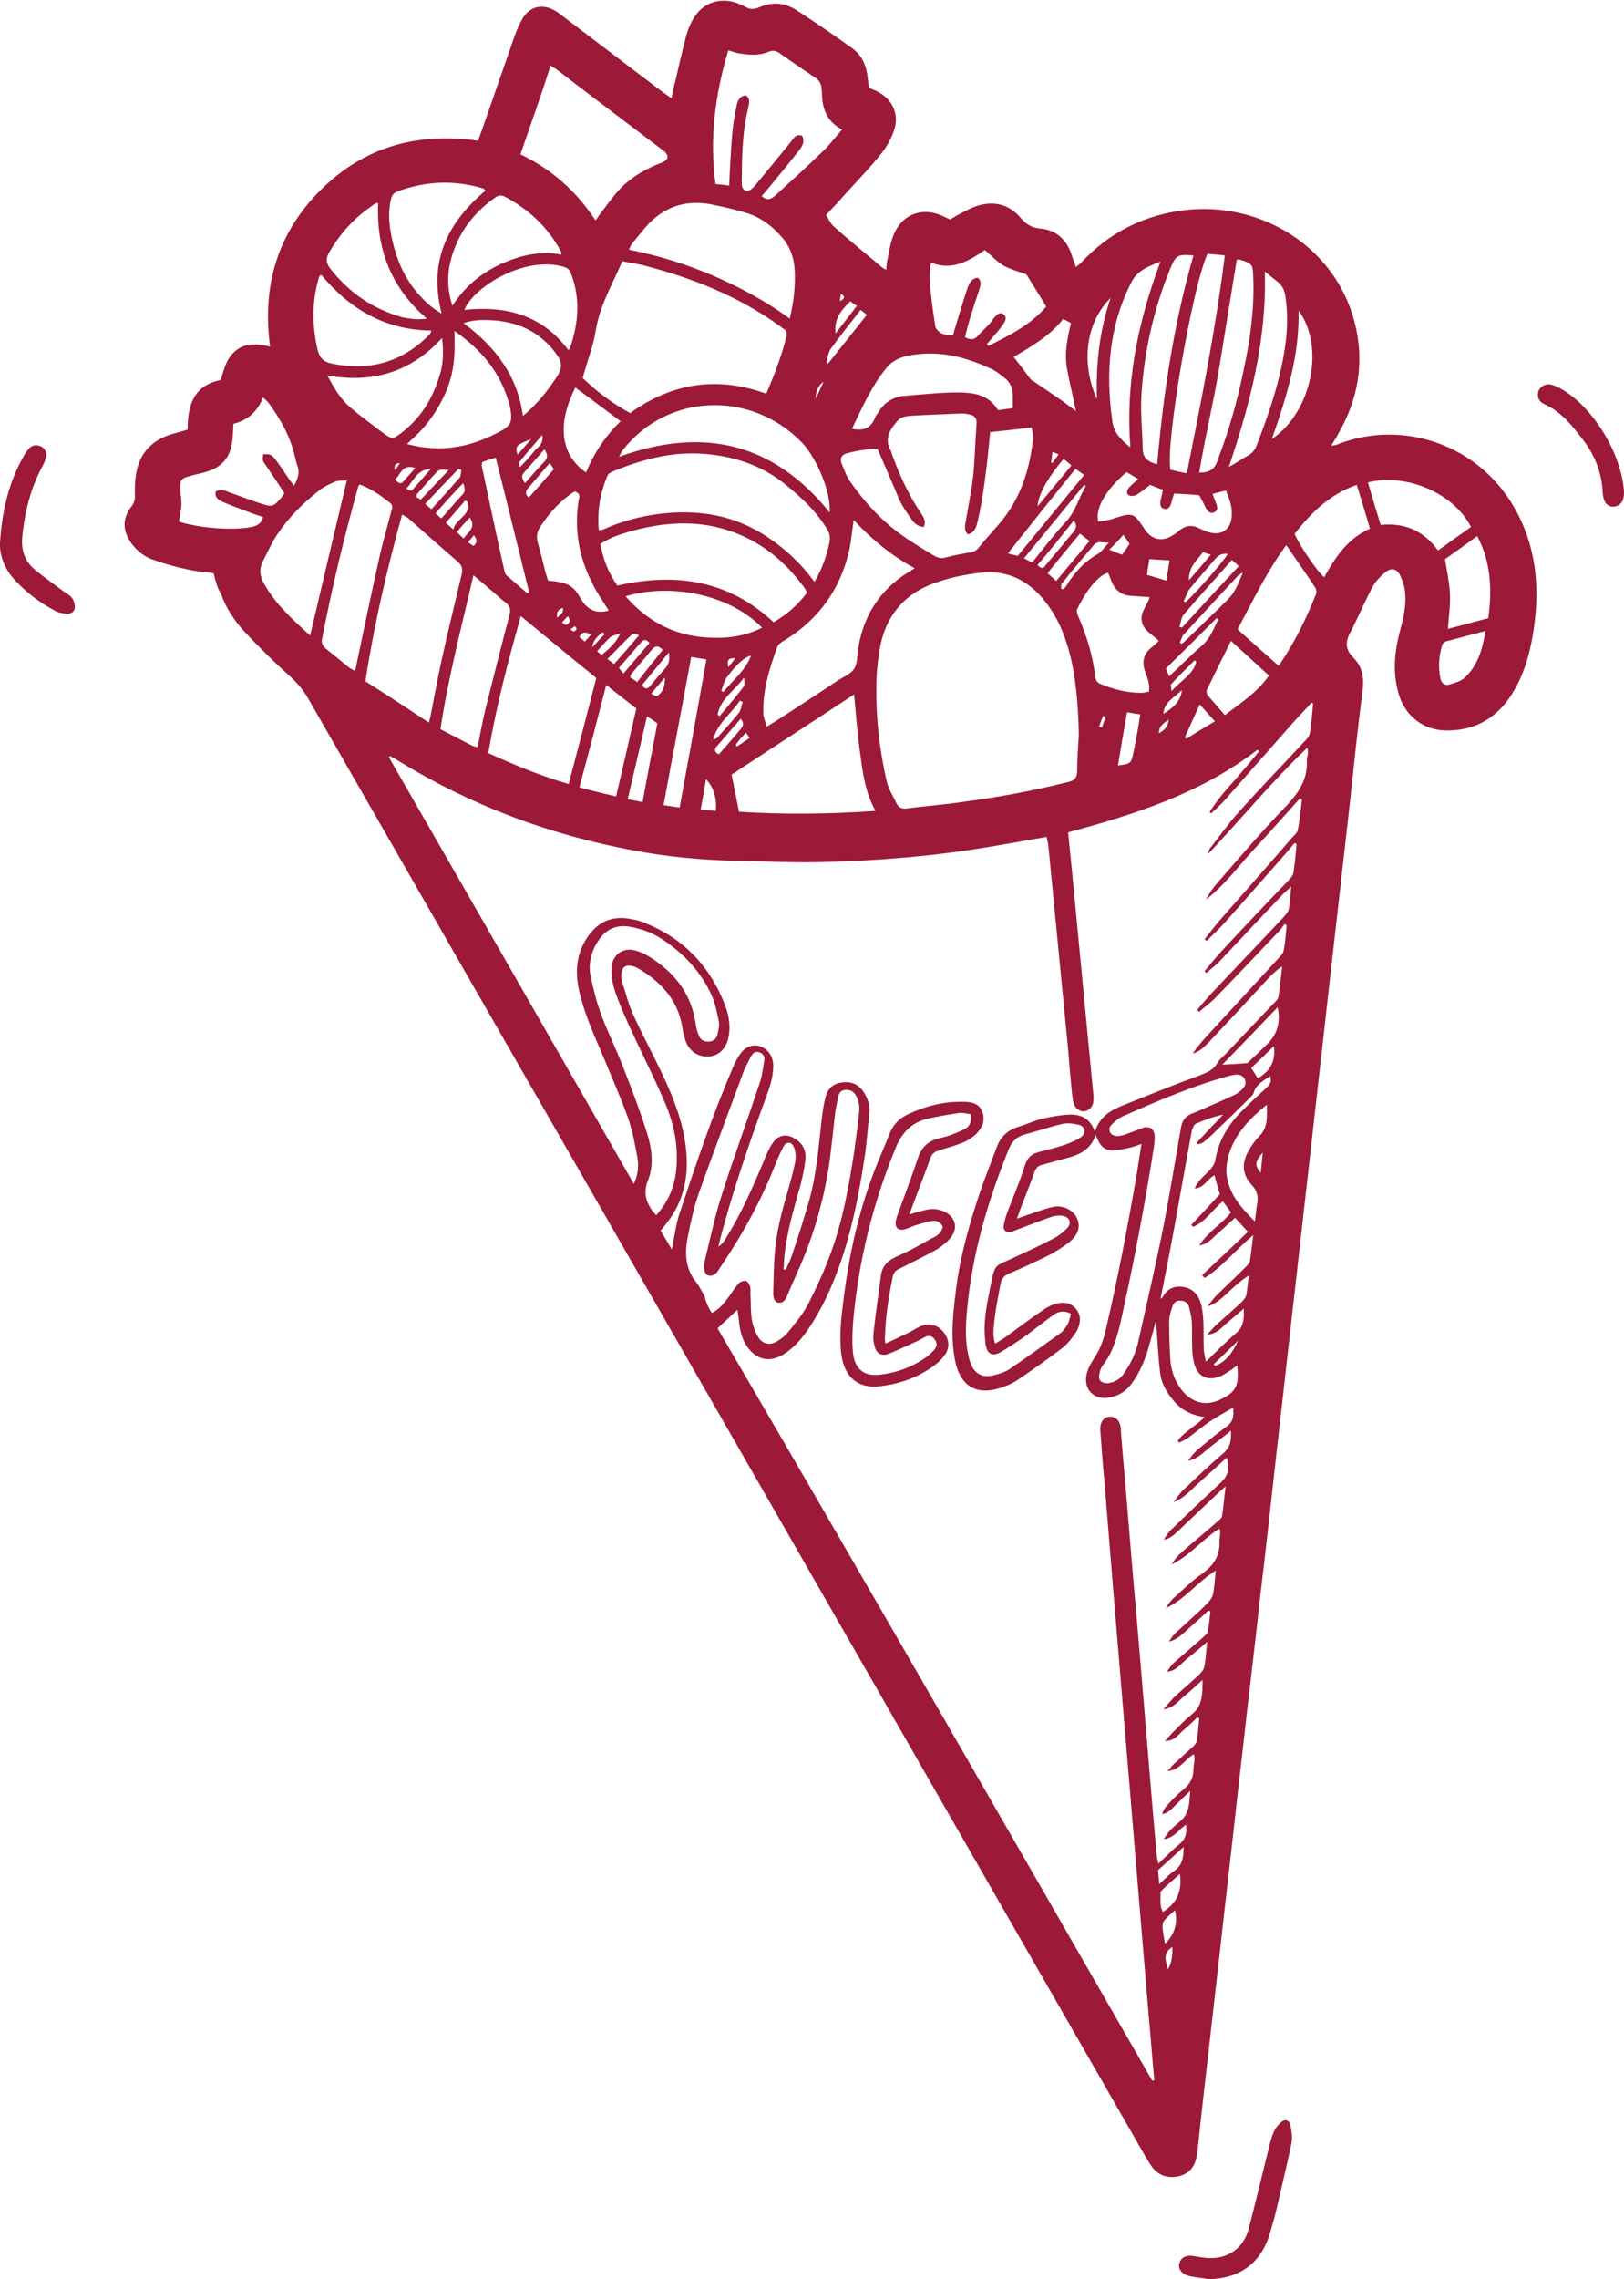<?xml version="1.0" encoding="UTF-8"?>
<!-- Generator: Adobe Illustrator 26.0.3, SVG Export Plug-In . SVG Version: 6.00 Build 0)  -->
<svg xmlns="http://www.w3.org/2000/svg" xmlns:xlink="http://www.w3.org/1999/xlink" version="1.1" id="Ebene_2" x="0px" y="0px" viewBox="0 0 393.8 552.3" style="enable-background:new 0 0 393.8 552.3;" xml:space="preserve">
<style type="text/css">
	.st0{fill:#9D1938;}
</style>
<path class="st0" d="M51.8,138.9c-2.1-0.3-4.2-0.4-6.3-0.9c-2.9-0.6-5.7-1.4-8.5-2.4c-2-0.7-3.8-2.1-5.1-3.9c-2.2-3-2.3-6.1,0-9  c0.7-0.9,0.9-1.8,0.8-2.8c0-1.7,0-3.4,0.3-5c0.8-5.2,4-8.4,9-9.8c1.1-0.3,2.3-0.6,3.5-1c0-5.8,1.4-10.7,8-12  c0.9-2.7,1.4-5.5,3.9-7.3c2.4-1.8,5.1-1.5,8.1-0.8c-2-14.7,1.8-27.6,12.3-38c10.5-10.4,23.3-14,38.1-11.9c0.3-0.8,0.6-1.6,0.9-2.4  c2.7-7.8,5.4-15.5,8.1-23.3c0.5-1.3,1.1-2.7,1.8-3.9c1.8-3,4.9-3.7,7.9-1.9c0.9,0.5,1.7,1.2,2.5,1.8c7.9,6,15.8,12,23.7,18  c0.6,0.4,1.2,0.8,2,1.4c0.4-1.6,0.6-3,1-4.3c0.8-3.5,1.6-7,2.5-10.5c0.4-1.5,1-3.1,1.8-4.4c2.2-3.9,6.3-5.3,10.5-3.9  c0.8,0.3,1.5,0.6,2.2,1c1.1,0.6,2.1,0.6,3.2,0.1c3.2-1.4,6.3-1.2,9.2,0.7c4.6,3,9.2,6.1,13.6,9.3c2.3,1.7,3.3,4.2,3.6,7  c0.1,0.9,0.2,1.7,0.3,2.5c0.7,0.3,1.3,0.5,1.9,0.8c3.9,1.9,5.6,5.7,4.1,9.8c-0.7,1.8-1.7,3.7-2.9,5.2c-2.8,3.5-5.9,6.7-8.9,10  c-1.4,1.6-2.9,3.2-4.6,5c0.5,0.7,1,2,1.9,2.8c3.8,3.4,7.8,6.6,11.7,9.9c0.2,0.2,0.5,0.3,1,0.6c0.1-0.9,0.1-1.7,0.3-2.5  c0.4-2,0.7-4.1,1.5-6c2-5,6.9-6.8,11.8-4.6c0.6,0.3,1.1,0.5,1.9,0.9c0.7-0.4,1.4-0.9,2.2-1.3c1.4-0.7,2.8-1.5,4.3-2  c4.1-1.3,7.8-0.4,10.6,2.9c1.3,1.5,2.6,2.4,4.8,2.6c3.7,0.3,6.3,2.6,7.5,6.2c0.3,1,0.7,1.9,1.1,3.1c0.6-0.5,1.1-0.8,1.4-1.2  c6.3-6.7,14-10.8,23-12.3c19-3.2,38.1,7.8,43.1,26.6c2.6,9.8,1,19-4.1,27.7c-0.4,0.8-0.9,1.5-1.5,2.5c0.7-0.1,1.1-0.1,1.5-0.3  c17.1-6.8,39,1,46.2,22.7c2.5,7.7,2.5,15.5,1.2,23.4c-0.9,5.4-2.5,10.6-5.6,15.2c-3.8,5.5-9.1,8.2-15.7,8c-5.2-0.1-9.5-3.4-11.1-8.4  c-1.5-4.7-1.3-9.4-0.2-14.2c0.9-3.6,2-7.1,1.6-10.9c-0.1-1.4-0.6-2.8-1.2-4.1c-0.8-1.6-2.2-1.9-3.6-0.7c-1.1,0.9-2.3,2.1-3,3.4  c-2,3.7-3.6,7.6-5.6,11.4c-1.2,2.3-0.9,4.1,0.9,5.9c2.2,2.2,2.6,4.9,2.2,8c-1.2,9.1-2.1,18.2-3.1,27.4c-1,9.1-2.1,18.3-3.1,27.4  c-1,9.1-2.1,18.3-3.1,27.4c-1,9.2-2.1,18.4-3.1,27.6c-1,9.1-2.1,18.3-3.1,27.4c-1,9.1-2.1,18.3-3.1,27.4c-1,9.2-2.1,18.4-3.1,27.6  c-1,9-2,18.1-3.1,27.1c-1,9.3-2.1,18.6-3.2,27.9c-1,9.1-2.1,18.2-3.1,27.4s-2.1,18.3-3.1,27.4s-2.1,18.3-3.1,27.4  c-0.9,7.8-1.8,15.6-2.6,23.3c-0.1,1-0.2,1.9-0.4,2.8c-0.5,2.4-2,4-4.4,4.5c-2.4,0.5-4.6-0.1-6.2-2.1c-0.7-0.9-1.2-1.9-1.8-2.8  c-21.7-37.8-43.5-75.6-65.2-113.5c-45.9-79.9-91.8-159.7-137.7-239.6c-1.3-2.3-2.9-4.1-4.8-5.8c-3.7-3.3-7.2-6.8-10.6-10.4  c-2.5-2.7-4.6-5.8-5.8-9.3C52.6,142.4,52.3,140.8,51.8,138.9L51.8,138.9z M279.4,504.2c0.2,0,0.3-0.1,0.5-0.1  c-0.5-5.4-0.9-10.8-1.4-16.2c-0.7-8.4-1.4-16.7-2.1-25.1c-0.7-8.8-1.5-17.7-2.2-26.5c-0.7-8.4-1.4-16.7-2.1-25.1  c-0.7-8.8-1.5-17.7-2.2-26.5c-0.7-8.6-1.4-17.2-2.1-25.8c-0.4-4.1-0.7-8.3-1-12.4c-0.1-1.9,0.9-3.2,2.4-3.2c1.4,0,2.4,1,2.6,2.9  c0,0.2,0,0.5,0,0.7c0.5,6.3,1.1,12.6,1.6,18.9c0.7,8.6,1.4,17.2,2.2,25.8c0.7,8.4,1.4,16.7,2.1,25.1c0.9,11,1.8,22,2.8,33  c0,0.5,0.2,1,0.4,1.9c1.9-1.8,3.6-3.5,5.3-4.9c1.4-1.2,1.6-2.6,1.4-4.5c-1.8,1.1-2.7,3.1-5.4,3.5c1.1-2,2.5-3.1,3.8-4.2  c2.4-1.9,2.4-4.4,2.6-7.5c-1.4,1.3-2.4,2.3-3.4,3.3c-1,0.9-1.8,2.1-3.4,2.3c0.3-0.9,0.7-1.6,1.3-2.2c1.2-1.3,2.4-2.6,3.8-3.7  c1.6-1.3,2.5-2.8,2.5-4.9c0-1.2,0.5-2.4,0.1-3.7c-2.2,1.2-3.3,3.8-6.4,4.1c0.9-1,1.4-1.7,2.1-2.2c1.3-1.2,2.6-2.4,3.9-3.6  c0.5-0.4,1-1,1.1-1.5c0.3-1.8,0.4-3.7,0.6-5.5c-0.2-0.1-0.3-0.1-0.5-0.2c-1.1,1.1-2.3,2.2-3.5,3.2c-1.1,1-2,2.5-4.3,2.5  c0.8-0.9,1.3-1.5,1.8-2c1.5-1.5,2.9-3,4.5-4.3c2.8-2.1,2.8-4.9,2.8-8.5c-1.7,1.5-3,2.8-4.4,3.9c-1.4,1.1-2.5,2.9-5.1,3.2  c1.1-1.2,1.7-2,2.5-2.8c2-1.9,4.2-3.7,6.2-5.6c0.5-0.5,1.1-1.2,1.2-1.9c0.4-1.8,0.5-3.6,0.7-6c-1.9,1.6-3.3,2.9-4.8,4  c-1.5,1.2-2.6,3-4.9,3.2c0.5-0.8,1-1.6,1.7-2.2c2.3-2,4.6-4,6.9-6c0.5-0.5,1.2-1,1.3-1.6c0.3-1.6,0.4-3.2,0.6-4.8  c-0.2-0.1-0.4-0.2-0.5-0.2c-1.5,1.4-3,2.8-4.5,4.1c-1.5,1.3-2.9,2.9-5,3.4c0.5-1,1.2-1.8,2-2.5c2.4-2.2,4.9-4.4,7.2-6.7  c0.6-0.6,1.2-1.4,1.4-2.1c0.4-1.9,0.5-3.8,0.7-5.9c-4.5,2.8-7.5,7-12.1,9.1c0.6-1.1,1.4-2.1,2.4-2.9c2-1.8,4-3.8,6.2-5.3  c2.9-2,4.6-4.5,4.4-8.1c0-1,0.4-1.9,0-3c-4.2,2.7-7.2,6.6-11.6,8.7c0.7-1.2,1.6-2.2,2.6-3.1c2.7-2.4,5.5-4.6,8.2-7  c0.5-0.5,1.3-1,1.4-1.5c0.4-2.2,0.5-4.5,0.9-7.3c-0.9,0.8-1.3,1.1-1.7,1.5c-3.2,3-6.4,6.1-9.6,9.1c-1.1,1-2.1,2.1-3.7,2.3  c0.6-1,1.3-2,2.1-2.7c3.8-3.7,7.6-7.3,11.5-10.9c2-1.9,2.4-3.2,1.7-6.3c-2.1,1.9-4.2,3.8-6.3,5.7c-2.1,1.8-3.9,4.1-6.6,5.1  c0.8-1.2,1.7-2.4,2.7-3.3c3-2.8,6-5.7,9.2-8.4c1.8-1.5,2.1-3.1,2-5.6c-1.9,1.5-3.5,2.8-5.1,4c-1.6,1.3-3.1,2.9-5.3,3.3  c0.7-1,1.4-1.9,2.3-2.7c2.3-1.9,4.5-3.8,6.9-5.5c1.6-1.1,2-2.5,1.7-4.7c-2,1.2-3.9,2.2-5.7,3.4c-1.7,1.2-3.3,2.5-5,3.8  c-0.7,0.5-1.6,0.9-2.4,1.3c-0.1-0.2-0.2-0.3-0.3-0.5c1.7-2.3,4.4-3.5,6.5-5.7c-2.9-0.4-5.3-1.5-7.1-3.5c-1.9-2.1-3.4-4.5-3.7-7.4  c-0.5-4-0.6-8.1-1-12.5c-0.5,2-1,3.8-1.5,5.5c-0.9,3.5-2.2,6.8-4.4,9.8c-1.4,1.9-3.2,3-5.6,3.4c-3.4,0.5-5.9-1.8-5.4-5.2  c0.2-1.3,0.8-2.6,1.5-3.7c1.6-2.3,2.6-4.7,3.2-7.4c3-12.8,5.5-25.8,7.7-38.8c0.3-2,0.6-4,1-6.4c-1.1,0.4-1.9,0.7-2.8,0.9  c-1.3,0.3-2.6,0.6-4,0.7c-1.7,0.1-2.9-0.8-3.6-2.2c-0.2-0.4-0.4-0.8-0.7-1.6c-1.3,3.9-4.4,5-7.6,5.8c-1.9,0.5-3.7,1-5.5,1.5  c-0.9,0.2-1.4,0.8-1.8,1.8c-1,2.9-2.2,5.8-3.3,8.7c-0.3,0.7-0.5,1.5-0.9,2.5c0.9-0.3,1.5-0.5,2-0.7c2.2-0.7,4.4-1.6,6.6-2.1  c2.5-0.6,5,0.7,5.9,2.6c1,2,0.4,4.1-1.8,5.9c-1.4,1.1-3,2.1-4.6,3c-3.3,1.6-6.6,3.2-10,4.6c-1.2,0.5-1.9,1.3-2.1,2.6  c-0.5,2.8-1.1,5.5-1.4,8.3c-0.2,1.9-0.6,3.9,0.1,6.1c1-0.6,1.7-1,2.4-1.5c2.8-2,5.5-4.1,8.3-6c1.1-0.8,2.3-1.6,3.5-2  c2-0.7,4.1-0.6,5.5,1.2c1.3,1.6,1,3.7,0,5.4c-0.9,1.4-2,2.8-3.2,3.8c-3.5,2.7-7.2,5.3-10.9,7.8c-1,0.7-2.2,1.3-3.4,1.7  c-6.5,2.5-10.8,0.1-12-6.8c-1-5.5-0.4-11,0.3-16.5c0.8-6.9,2.6-13.6,4.7-20.3c1.5-4.9,3.4-9.6,5.2-14.4c0.9-2.5,2.6-4.1,5.1-4.9  c2-0.6,3.9-1.5,5.9-2c2.2-0.5,4.4-0.9,6.6-1c2.8-0.1,5.1,0.9,6.2,4.2c1.1-3.7,3.8-5.2,6.7-6.4c6.2-2.5,12.4-5,18.7-7.3  c1.8-0.7,3.3-1.3,4.3-3c0.5-0.9,1.4-1.6,2.1-2.3c3.8-4,7.6-8,11.4-12c0.5-0.5,1.2-1.1,1.3-1.7c0.4-2.5,0.6-4.9,0.9-7.4  c-1.2,0.7-2,1.6-2.9,2.4c-5,5.4-10,10.8-15,16.1c-1.1,1.1-2.2,2.2-3.8,2.6c1.1-1.6,2.3-3,3.6-4.4c5.8-6.3,11.6-12.6,17.4-18.9  c0.5-0.5,1-1.1,1.1-1.8c0.4-2,0.5-4,0.7-6c-0.2-0.1-0.4-0.2-0.5-0.3c-0.4,0.5-0.7,1-1.1,1.5c-5.2,5.4-10.3,10.9-15.6,16.3  c-1.2,1.3-2.7,2.3-4,3.5c-0.1-0.1-0.3-0.3-0.5-0.5c1.1-1.3,2.2-2.6,3.4-3.9c5.8-6.2,11.7-12.3,17.5-18.5c0.5-0.6,1.1-1.2,1.3-1.9  c0.3-1.7,0.4-3.4,0.6-5.6c-0.9,0.9-1.5,1.4-2,1.9c-5.2,5.4-10.3,10.9-15.5,16.4c-1,1-2.1,1.8-3.1,2.7l-0.4-0.5  c1.4-1.6,2.7-3.3,4.1-4.8c5.3-5.7,10.6-11.3,16-16.9c0.5-0.6,1.2-1.2,1.4-1.9c0.4-2.4,0.6-4.8,0.8-7.2c-0.2-0.1-0.3-0.1-0.5-0.2  c-0.5,0.6-1,1.2-1.5,1.8c-5.2,5.9-10.4,11.9-15.7,17.8c-1.3,1.4-2.7,2.7-4.1,4.1c-0.2-0.1-0.3-0.3-0.5-0.4c1.4-1.8,2.8-3.6,4.3-5.3  c5.6-6.4,11.3-12.8,16.9-19.3c0.5-0.6,1.3-1.2,1.4-1.9c0.5-2.4,0.7-4.9,1-7.4l-0.5-0.2c-3.7,4.1-7.4,8.3-11.2,12.4  c-3.8,4.1-7.1,8.7-11.6,12.1c0.9-1.6,1.9-3.1,3.1-4.4c5.4-6.2,10.8-12.5,16.5-18.4c3-3.2,5.1-6.4,4.9-10.9c0-0.9,0.5-1.9,0.1-3.1  c-8.6,8.2-16,17.2-24,25.7c0-0.6,0.2-1,0.4-1.3c2.2-2.8,4.3-5.8,6.7-8.5c5.2-5.8,10.7-11.5,16-17.2c0.6-0.6,1.3-1.3,1.5-2.1  c0.4-2.4,0.6-4.9,0.8-7.3c-0.1-0.1-0.3-0.2-0.4-0.2c-1.5,1.7-3.1,3.3-4.6,5c-5.5,6.2-11,12.5-16.5,18.7c-1,1.1-2.1,2.1-3.2,3.1  c-0.1-0.1-0.2-0.2-0.4-0.3c1.7-2.7,3.7-5.1,5.8-7.4c2.1-2.4,4.2-4.9,6.2-7.3c-0.1-0.1-0.2-0.3-0.4-0.4c-13.6,10.5-29.5,15.6-45.9,20  c0.3,3,0.6,6,0.9,8.9c1.7,18.1,3.5,36.3,5.2,54.4c0.1,0.7,0.1,1.5,0,2.1c-0.2,1.2-1.1,2.1-2.2,2.2c-1,0.1-2.1-0.6-2.5-1.8  c-0.2-0.7-0.3-1.4-0.4-2.1c-0.4-3.7-0.7-7.5-1-11.2c-1.6-16.5-3.2-32.9-4.8-49.4c-0.1-0.7-0.3-1.3-0.4-2c-5,0.9-9.7,1.7-14.4,2.5  c-13.3,2.2-26.6,3.3-40.1,3.6c-6.9,0.2-13.9-0.2-20.9-0.3c-8.5-0.2-16.9-1-25.2-2.6c-20.2-3.8-39.2-10.9-56.7-21.7  c-0.6-0.4-1.3-0.7-1.9-1.1c-0.1,0.1-0.2,0.2-0.3,0.3c19.8,34.4,39.5,68.7,59.4,103.4c1-2.2,1.2-4.2,0.9-6.2  c-0.6-3.3-1.2-6.6-2.3-9.8c-1.9-5.2-4.1-10.2-6.2-15.3c-2.2-5.1-4.5-10.2-5.7-15.7c-1.1-5-0.5-9.7,2.8-13.8c2.2-2.7,5-3.9,8.4-3.6  c1.6,0.2,3.3,0.5,4.9,1.2c9.4,3.8,15.8,10.6,19.4,20.1c0.9,2.5,1.3,5.1,0.7,7.8c-0.6,2.6-2.4,4.3-4.7,4.4c-2.5,0.2-4.6-1.1-5.6-3.6  c-0.4-1-0.6-2.1-0.8-3.2c-1-6.7-5.1-11.2-10.7-14.5c-0.5-0.3-1-0.5-1.5-0.6c-1.6-0.4-2.5,0.3-2.6,1.9c-0.1,0.7,0,1.5,0.2,2.1  c0.8,2.4,1.4,4.9,2.4,7.2c1.8,4.1,3.9,8,5.9,12.1c3.1,6.3,6,12.7,7,19.8c1,7.1-0.1,13.7-4.7,19.4c-0.4,0.5-0.8,1-1.3,1.6  c0.8,1.4,1.7,2.8,2.7,4.6c0.7-3.3,1-6.2,1.9-8.8c4-12,8-23.9,13-35.5c0.5-1.2,1.2-2.5,2-3.5c1.8-2.2,4.8-2.2,6.6,0  c0.8,1,1.1,2.1,1.1,3.3c0,3-1,5.6-2,8.3c-4,10.9-7.7,21.8-10.7,33c-0.2,0.8-0.4,1.7-0.6,2.5c0.9-0.6,1.4-1.3,1.8-2  c3.7-5.9,6.5-12.3,9.2-18.7c0.6-1.5,1.2-3,2.1-4.3c1.3-2,3.3-2.5,5.4-1.2c1.9,1.1,2.8,2.9,2.6,5c-0.2,2.1-0.7,4.3-1.2,6.3  c-1.6,5.7-3.3,11.3-3.9,17.3c-0.1,1-0.1,2.1-0.2,3.1c0.2,0,0.3,0,0.5,0.1c0.5-1.1,1.1-2.2,1.5-3.4c1.5-4.5,3-9.1,4.3-13.7  c1.7-6.2,2.2-12.6,2.9-18.9c0.2-2,0.5-4,1-5.9c0.5-2,1.9-3.3,4.1-3.5c2.3-0.3,4.1,0.6,5.3,2.6c0.9,1.5,1.4,3.1,1.2,4.8  c-0.3,3.3-0.6,6.5-1,9.8c-1.2,8.1-2.7,16.2-5.2,24.1c-1.9,5.9-4.2,11.5-7.5,16.8c-1.8,2.9-3.9,5.7-6.8,7.6c-3.6,2.4-7.1,1.6-9.4-2.1  c-1.1-1.8-1.5-3.7-1.7-5.7c-0.1-0.9-0.2-1.7-0.4-2.8c-1.7,1.6-3.2,3-4.8,4.5C209.2,382.1,244.3,443.2,279.4,504.2L279.4,504.2z   M261.6,178.1c-0.1-5.9-0.5-11.8-1.7-17.6c-1.1-5-2.8-9.8-5.9-14c-4-5.5-9.4-8.5-16.2-7.7c-3.8,0.4-7.6,1.2-11.2,2.5  c-7.6,2.7-12,8.3-13.3,16.1c-0.5,3-0.8,6-0.8,9.1c-0.1,7.7,0.8,15.3,2.5,22.8c0.4,1.9,1.6,3.6,2.4,5.4c0.5,1,1.4,1.4,2.6,1.2  c4.5-0.6,9-0.9,13.6-1.6c8.5-1.1,17-2.7,25.4-4.8c1.4-0.3,2.1-0.9,2.2-2.4C261.2,184.2,261.4,181.1,261.6,178.1L261.6,178.1z   M185.8,95.4c2-4.6,3.7-9.1,4.9-13.8c0.2-0.9,0-1.5-0.8-2c-0.4-0.3-0.8-0.6-1.1-0.8c-9.8-7-20.8-11.4-32.4-14.4  c-1.8-0.5-3.6-0.7-5.5-1.1c-2.4,5.6-5.4,10.6-6.4,16.6c-0.6,3.9-2.1,7.6-3.2,11.7c3.3,3.2,7.1,6.1,11.5,8.5  C162.9,92.8,173.9,91.1,185.8,95.4L185.8,95.4z M172.6,318.2c1.9-1,3-2.4,4.1-3.9c0.8-1.1,1.5-2.3,2.4-3.3c0.4-0.4,1.3-0.7,1.8-0.6  c0.4,0.1,0.9,0.9,1,1.4c0.2,0.8,0,1.6,0.1,2.4c0.1,1.8,0,3.7,0.3,5.5c0.2,1.5,0.8,3,1.5,4.2c1.1,1.9,2.9,2.2,4.7,1.1  c1-0.6,2-1.4,2.7-2.3c1.6-2,3.4-4.1,4.6-6.4c2.1-4,4-8.2,5.6-12.5c3-8.1,4.5-16.6,5.8-25.2c0.4-2.9,0.8-5.9,1.1-8.8  c0.2-1.6,0-3.2-0.9-4.6c-0.6-0.8-1.2-1.1-2.2-1.1c-1.1,0-1.7,0.6-1.9,1.5c-0.3,1.4-0.6,2.8-0.8,4.2c-0.5,4.3-0.9,8.6-1.5,12.8  c-1.4,8.9-3.9,17.4-7.6,25.6c-0.8,1.8-1.6,3.6-2.4,5.5c-0.4,1-0.8,2-2.1,2c-0.9,0-1.5-0.9-1.4-2.7c0.1-3.2,0.1-6.4,0.4-9.6  c0.4-4.9,1.6-9.6,3-14.3c0.7-2.5,1.4-4.9,1.9-7.4c0.2-1.2,0.2-2.6-0.3-3.7c-0.6-1.5-1.9-1.4-2.6,0c-0.6,1.2-1.2,2.4-1.7,3.7  c-3.6,9.3-8.4,17.9-14,26.1c-0.2,0.3-0.4,0.7-0.8,0.9c-1.1,0.9-2.5,0.4-2.6-1c-0.1-0.9,0-1.8,0.2-2.6c1.3-5.3,2.4-10.6,4.1-15.8  c2.9-9,6.1-17.8,9.1-26.8c0.6-1.7,0.8-3.6,1.1-5.4c0.2-1-0.2-1.8-1.2-2.1c-1.1-0.4-1.7,0.4-2.1,1.2c-0.7,1.4-1.5,2.8-2,4.3  c-3.5,9.5-7.1,19-10.5,28.5c-1.2,3.4-2,7.1-2.7,10.6c-0.8,3.9-0.7,7.8,2,11.1c0.8,1,1.4,2.3,2.1,3.5  C171.2,315.8,171.9,317,172.6,318.2L172.6,318.2z M212.8,108.8c-1,0.1-2.1,0-3.2,0.2c-1.5,0.2-3,0.5-4.4,0.9  c-1.1,0.3-1.6,1.2-1.1,2.5c0.6,1.3,1,2.7,1.8,3.9c2.5,3.7,5.4,7.1,8.7,10.1c3.6,3.3,7.7,5.7,11.8,8.2c1,0.6,1.8,0.8,2.9,0.5  c1.9-0.5,3.9-0.9,5.8-1.2c1.1-0.1,1.8-0.6,2.4-1.4c1.6-2,3.4-3.9,5-5.8c4.4-5.2,6.7-11.4,7.7-18c0.2-1.6,0.6-3.3-0.1-5.1  c-3.4,0.4-6.8,0.8-10,1.1c-0.4,4.3-0.8,8.4-1.4,12.5c-0.4,3-0.9,6-1.6,9c-0.3,1.3-0.6,2.8-2.4,3.3c-1-1-0.7-2.1-0.5-3.2  c0.6-3.7,1.4-7.4,1.8-11.1c0.4-4.2,0.5-8.4,0.8-12.6c0.1-1.4-0.6-2-1.9-2.2c-0.6-0.1-1.1-0.2-1.7-0.2c-4.3,0.2-8.6,0.3-12.9,0.6  c-0.9,0.1-2,0.4-2.6,1.1c-1.8,2.1-3.4,4.3-1.7,7.3c0.2,0.3,0.2,0.6,0.3,0.9c1.8,4.9,3.9,9.6,6.8,13.9c0.7,1.1,1.6,2.2,0.9,3.7  c-1.5-0.1-2.3-0.9-3-1.9c-1-1.4-2-2.9-2.8-4.4C216.5,117.3,214.7,113.2,212.8,108.8L212.8,108.8z M197.5,141  c1.9-3.2,2.9-6.2,3.6-9.4c0.3-1.4,0.1-2.5-0.7-3.6c-2.5-4.1-5.9-7.3-9.6-10.3c-6.2-5.2-13.5-7.4-21.4-7.8  c-7.3-0.3-14.1,1.6-20.7,4.3c-0.6,0.2-1.2,0.6-1.4,1.1c-1.8,4.2-2.5,8.5-2.1,13.2c0.5-0.1,0.8-0.1,1.1-0.2c4.4-2,9-3.2,13.8-3.8  c9.3-1.1,18.1,0.3,26.1,5.7C190.5,133.1,194.2,136.5,197.5,141L197.5,141z M104,175.1c0.2-0.9,0.4-1.3,0.4-1.6  c0.9-4.5,1.7-9.1,2.7-13.6c1.5-6.9,3.2-13.7,4.8-20.5c0.3-1.2,0.3-2.2-0.8-3.2c-4.1-3.5-8.2-7.2-12.2-10.7c-0.4-0.3-0.9-0.5-1.4-0.8  c-3.7,13.4-6.8,26.7-8.9,40.4C93.7,168.3,98.7,171.6,104,175.1z M176.8,45c0.2-4.2,0.4-8.1,0.7-12c0.2-2.5,0.6-4.9,1.1-7.3  c0.2-1.2,0.7-2.5,2.3-2.6c1,0.8,0.8,1.7,0.6,2.7c-1.3,5.3-1.6,10.7-1.6,16.2c0,1-0.1,1.9,0,2.9c0.1,1.2,1.2,1.7,2.2,1  c0.4-0.3,0.8-0.7,1.2-1.2c2.9-3.5,5.8-7,8.6-10.5c0.6-0.8,1.1-1.8,2.6-1.3c0.7,1.3,0.1,2.5-0.7,3.5c-2.5,3.2-5.1,6.3-7.7,9.5  c-0.4,0.5-0.9,1-1.4,1.6c1.4,1.4,2.5,0.6,3.5-0.3c3.8-3.5,7.7-7,11.4-10.6c1.6-1.5,2.9-3.3,4.6-5.2c-3.9-2-4.9-5.4-4.9-9.2  c0-0.2-0.1-0.5-0.1-0.7c0-1.1-0.5-2-1.4-2.6c-3-2-5.9-4-8.9-6.1c-0.9-0.6-1.7-0.6-2.7-0.2c-2.1,0.9-4.4,0.7-6.6,0.4  c-1-0.1-1.9-0.5-3-0.8c-3.2,10.7-4.6,21.4-3.1,32.4C174.7,44.7,175.7,44.8,176.8,45L176.8,45z M144.6,164.3c-6.2-5-12.1-9.9-18.3-15  c-3.2,11.2-6,22.1-7.9,33.2c6.4,2.9,12.7,5.5,19.5,7.5C140.2,181.3,142.4,172.8,144.6,164.3z M195.7,143.6c-0.2-0.4-0.4-0.8-0.6-1.1  c-4.8-6.6-10.8-11.5-18.6-14c-8-2.6-16.1-1.9-24.1,0.4c-2.4,0.7-4.7,1.5-6.8,2.9c0.6,3.7,2,7.1,4.1,10.1c14.2-3.2,27-1.3,37.9,8.9  C190.8,148.9,193.5,146.6,195.7,143.6L195.7,143.6z M126.2,37.4c7.7,3.7,13.6,9,18.2,16c0.5-0.6,0.7-1,1-1.4  c1.7-2.2,3.3-4.5,5.2-6.5c2.8-2.8,6.2-4.7,9.9-6.1c1.6-0.6,1.8-1.7,0.5-2.8c-0.2-0.2-0.5-0.4-0.8-0.6c-8.3-6.3-16.7-12.6-25-19  c-0.5-0.4-1-0.6-1.7-1.1C131.2,23.2,128.7,30.1,126.2,37.4L126.2,37.4z M207,126c-0.4,2.8-0.6,5.2-1.1,7.5  c-2.2,9.4-7.4,16.6-15.7,21.7c-0.7,0.4-1.5,0.9-1.7,1.5c-1.9,5.2-3.6,10.6-3.4,16.3c0.1,1,0.5,1.9,0.8,3.1c1-0.6,1.6-1,2.3-1.4  c4.9-3.2,9.9-6.4,14.8-9.7c1.4-0.9,3.2-1.6,4.1-2.9c0.9-1.4,0.7-3.3,1-5c1.3-7.9,5.2-14.1,12.1-18.4c0.4-0.2,0.8-0.5,1.6-1  C216.1,134.6,211.4,130.7,207,126L207,126z M207.1,168.3c-10.1,6.6-19.9,13-29.7,19.4c0.6,3.1,1.2,5.9,1.8,9  c10.8,0.7,21.8,0.6,33.1-0.2c-2.5-4.5-3.1-9.2-3.7-13.8C207.9,178,207.6,173.3,207.1,168.3z M292.1,309.7c-0.2-0.2-0.4-0.5-0.6-0.7  c3.7-3.5,7.4-6.9,11.1-10.5c-1.1-1.2-2-2.2-3.1-3.4c-1.5,1.3-2.7,2.5-4.1,3.7c-1.3,1.1-2.4,2.7-4.6,3c2.2-3.4,5.4-5.1,7.7-8  c-0.7-1-1.3-1.8-2-2.7c-2.5,2.1-4.2,5-7.2,6.2c-0.1-0.1-0.3-0.3-0.4-0.5c2.3-2.5,4.6-4.9,6.9-7.4c-0.5-1.6-0.9-3.1-1.3-4.6  c-1.8,0.9-2.5,3.1-4.8,3.2c0.8-2,2.3-3,3.5-4.3c0.7-0.8,1.3-1.5,1.5-2.6c0.7-4.3,2.8-8,5.7-11.1c2.1-2.2,4.3-4.2,6.6-6.3  c0.8-0.8,1.5-1.5,1-2.9c-1.7,1.1-3.4,2-4,4c-0.1,0.5-0.6,0.9-1,1.3c-2.9,2.9-5.8,5.7-8.7,8.5c-0.8,0.8-1.6,1.5-2.5,2.2  c-0.4,0.3-0.9,0.4-1.3,0.5c-0.1-0.1-0.2-0.3-0.3-0.4c2.1-2.3,4.3-4.6,6.4-6.8c-2.4,0.5-4.5,1.3-6.6,2.2c-0.5,0.2-0.8,1.1-1,1.7  c-1.6,8.6-3.1,17.3-4.7,25.9c-0.9,4.9-1.9,9.8-2.9,14.9c0.3-0.3,0.5-0.4,0.6-0.6c1.1-2,2.9-2.7,5.1-2.3c2.2,0.4,3.5,1.9,4.1,4  c0.4,1.4,0.5,2.8,0.6,4.3c0.1,2.2,0,4.5,0.1,6.7c0,0.9,0.3,1.8,0.5,3.1c2.6-2.5,4.9-4.9,7.3-6.9c1.9-1.6,2-3.5,1.9-6  c-1.6,1.4-2.9,2.5-4.2,3.6c-1.3,1.1-2.3,2.6-4.7,2.7c1-1,1.6-1.8,2.4-2.5c2-1.8,4-3.5,5.9-5.3c0.5-0.5,1-1.1,1.2-1.7  c0.3-1.6,0.4-3.2,0.6-4.8c-1.9,1.2-3.4,2.6-4.9,4c-2.2,2.1-3.9,3.3-5.1,3.4c0.8-0.9,1.4-1.8,2.1-2.5c2.3-2.3,4.7-4.5,7-6.8  c0.5-0.5,1.1-1.1,1.2-1.7c0.3-1.9,0.5-3.9,0.8-6.2C299.6,302.9,296.4,307,292.1,309.7L292.1,309.7z M191.5,77.2  c1-4.1,1.4-8,1.2-11.9c-0.2-2.9-1.1-5.5-3-7.7c-2.2-2.6-4.9-4.7-8.1-5.8c-2.7-0.9-5.5-1.5-8.3-2.1c-6.7-1.5-12.3,0.2-16.8,5.4  c-1.1,1.3-2.1,2.6-3.2,3.9c-0.3,0.4-0.5,0.9-0.8,1.5c7.1,1.4,13.8,3.5,20.2,6.2C179.4,69.6,185.6,72.9,191.5,77.2L191.5,77.2z   M159.1,294.5c3-3.3,4.5-7,4.9-11.2c0.5-5.5-0.5-10.7-2.6-15.7c-2.8-6.6-6.1-13-9.1-19.6c-1.2-2.7-2.4-5.4-3.3-8.2  c-0.5-1.6-0.8-3.5-0.7-5.2c0.1-3.3,2.9-5.2,6-4.2c1.1,0.3,2.1,0.8,3.1,1.4c6.1,3.8,10.3,9,11.3,16.4c0.1,0.9,0.4,1.9,0.8,2.8  c0.4,1.1,1.4,1.5,2.5,1.4c1.1-0.1,1.8-0.8,2-1.8c0.2-1,0.5-2.1,0.3-3.1c-0.4-2-0.8-4.1-1.6-6c-2.6-5.9-6.9-10.5-12.3-14  c-2.3-1.5-4.8-2.4-7.5-2.9c-3.2-0.6-5.8,0.4-7.7,3.2c-1.8,2.6-2.6,5.6-2,8.7c0.7,3.3,1.5,6.5,2.7,9.7c1.6,4.2,3.6,8.2,5.2,12.4  c2.1,5.3,4.1,10.6,5.8,16c1.2,3.8,1.7,7.8,0.2,11.5c-1.2,3-0.4,5.2,1.2,7.5C158.5,293.7,158.7,294,159.1,294.5L159.1,294.5z   M259.7,318.4c-2-1.1-3.4-0.4-4.6,0.5c-2.2,1.6-4.3,3.3-6.5,4.9c-2,1.4-4,2.7-6,3.9c-2,1.1-3.2,0.4-3.6-1.8  c-0.1-0.4-0.1-0.8-0.1-1.2c-0.5-4.1,0.3-8.1,1.1-12.1c1.4-6.9,0.8-5.4,6.4-8.1c3-1.4,6.1-2.8,9.1-4.4c1.2-0.6,2.3-1.5,3.2-2.4  c1.3-1.3,0.7-2.8-1.1-3.1c-0.8-0.1-1.6,0-2.4,0.2c-2.7,0.9-5.4,2-8.1,3c-0.6,0.2-1.2,0.5-1.8,0.7c-1.3,0.3-2.1-0.3-1.9-1.6  c0.2-1.1,0.5-2.2,0.9-3.2c1.4-3.7,3-7.4,4.2-11.2c0.6-1.9,1.5-2.8,3.3-3.3c2.2-0.6,4.5-1.1,6.7-1.9c1.3-0.5,2.7-1,3.8-1.9  c1.1-0.9,0.8-2.4-0.6-2.8c-1.2-0.3-2.6-0.5-3.8-0.3c-3.2,0.7-6.3,1.8-9.4,2.6c-1.9,0.5-3.1,1.7-3.9,3.6c-5.1,12.6-8.9,25.5-10.1,39  c-0.4,4.1-0.5,8.1,0.6,12.1c0.9,3.2,3,4.5,6.1,3.6c1.3-0.3,2.7-0.8,3.7-1.5c4-2.7,8-5.6,11.9-8.4c0.8-0.5,1.4-1.3,1.9-2.1  C259.3,320.3,259.4,319.3,259.7,318.4L259.7,318.4z M268.6,335.2c1.6-0.2,2.9-0.9,3.8-2.2c1.7-2.4,3-5,3.6-7.8  c2-9,4.1-17.9,5.9-26.9c1.7-8.4,3-16.8,4.5-25.2c0.3-1.6,1.1-2.6,2.5-3.2c0.8-0.3,1.6-0.6,2.4-1c2.7-1.2,5.4-2.3,8.1-3.6  c0.8-0.4,1.6-1,2.2-1.8c1-1.3,0.1-3-1.5-3.1c-0.5,0-1.1,0.1-1.6,0.2c-9,2.4-17.6,6.1-26.2,9.9c-1,0.4-1.9,1.2-2.7,2  c-0.7,0.6-0.8,1.5-0.2,2.2c0.3,0.4,1.1,0.6,1.6,0.6c0.6,0,1.3-0.2,1.9-0.4c1.4-0.5,2.7-1,4-1.5c1.9-0.7,3.1,0.2,3.1,2.2  c0,0.8-0.1,1.6-0.2,2.4c-2.2,14.1-4.9,28.1-8,42.1c-0.9,3.8-1.9,7.6-4.4,10.8c-0.4,0.5-0.7,1.3-0.8,2  C266.2,334.4,267,335.2,268.6,335.2L268.6,335.2z M56.6,102.7c-0.1,1.3-0.1,2.5-0.2,3.6c-0.4,4.4-2.4,6.9-6.6,8.1  c-1.3,0.4-2.6,0.6-3.9,1c-1.9,0.5-2.2,0.9-2.2,2.8c0,1.3,0.3,2.7,0.3,4.1c-0.1,1.4-0.4,2.8-0.6,4.1c5,1.6,13,2.2,17.6,1.3  c1.3-0.3,2.4-0.8,2.8-2.4c-1.5-0.5-3-1-4.5-1.6c-1.8-0.7-3.6-1.3-5.3-2.1c-1-0.4-2-1.1-1.7-2.5c1.2-0.7,2.3-0.2,3.3,0.2  c2.3,0.8,4.6,1.7,7,2.5c3.6,1.2,3.6,1.2,6.1-1.8c0.1-0.1,0.1-0.2,0.2-0.6c-1.2-1.8-2.5-3.8-3.8-5.7c-0.4-0.7-1-1.3-1.3-2  c-0.2-0.4,0-1,0-1.6c0.6,0,1.2-0.1,1.7,0.1c0.6,0.2,1,0.8,1.4,1.3c1.1,1.4,2,2.9,3,4.3c0.4,0.6,0.8,1.1,1.4,1.9  c0.9-1.7,1.4-3,0.9-4.6c-0.3-0.8-0.5-1.7-0.7-2.5c-1.1-4.8-3.5-9.1-6.4-13c-0.3-0.4-0.7-0.7-1.3-1.3  C62.4,99.8,60.1,101.8,56.6,102.7L56.6,102.7z M201.2,124.2c0.3-5.8-3.8-13.9-6.6-16.8c-12.3-12.9-32.8-12.2-43.6,1.7  c-0.3,0.4-0.5,0.8-0.9,1.6C170.3,103.4,187.4,107.1,201.2,124.2L201.2,124.2z M75.2,154c3-12.7,5.9-25,8.9-37.6c-1,0.1-2,0-2.8,0.3  c-1.4,0.6-2.9,1.3-4.1,2.3c-3.8,3-7.2,6.4-9.9,10.4c-1.4,2.1-2.4,4.4-3.6,6.7c-0.9,1.8-0.7,3.5,0.3,5.3  C66.8,146.4,70.9,150.1,75.2,154L75.2,154z M87.2,117.4c-0.2,0.3-0.3,0.3-0.3,0.4c-3.4,12.2-6.4,24.5-8.8,37c-0.2,1,0.1,1.6,0.8,2.3  c1.9,1.5,3.8,3.1,5.8,4.7c0.4,0.3,0.9,0.5,1.4,0.8c0.1-0.4,0.2-0.7,0.2-0.9c1.9-9.1,3.8-18.1,5.8-27.1c0.8-3.5,1.8-6.9,2.7-10.4  c0.2-0.8,0.7-1.7-0.3-2.4C92.2,120,90,118.4,87.2,117.4L87.2,117.4z M237.1,67.3c1.1,0.9,0.6,2,0.3,3.1c-0.7,2.1-1.4,4.2-2.1,6.4  c-0.5,1.7-0.9,3.3-1.3,4.9c1.4,0.8,2.4,0.6,3.2-0.4c0.9-1,1.9-1.9,2.8-2.9c0.4-0.4,0.6-0.9,1-1.3c0.6-0.7,1.4-1.7,2.4-0.9  c0.9,0.7,0.3,1.8-0.3,2.6c-0.8,1.2-1.8,2.2-2.7,3.3c-0.4,0.4-0.7,0.9-1.1,1.3c0.1,0.1,0.2,0.3,0.4,0.4c5.1-2.5,10.2-5.1,14-9.5  c-1.7-2.8-3.3-5.4-4.8-7.8c-1.9-0.7-3.8-1.2-5.5-2.1c-1.7-1-3-2.5-4.6-3.8c-3.9,2.7-7.9,5-12.9,3.1c-0.2,0.3-0.3,0.5-0.3,0.6  c-0.4,5,0.5,9.9,1.2,14.8c0.1,0.6,0.9,1.4,1.5,1.7c0.8,0.4,1.8,0.3,2.8,0.5c0.2-0.8,0.3-1.3,0.5-1.8c0.9-3.1,1.9-6.3,2.9-9.4  C235,68.7,235.5,67.5,237.1,67.3L237.1,67.3z M114.8,139.4c-2.9,12.6-6.1,24.7-8,37.3c2.6,1.4,5.1,2.6,7.5,3.9  c0.4,0.2,0.9,0.3,1.5,0.5c0.6-3.2,1.2-6.2,1.9-9.2c1.9-7.6,3.8-15.1,5.8-22.7c0.4-1.4,0.2-2.4-1-3.3c-1.3-0.9-2.4-2.1-3.7-3.1  C117.6,141.7,116.3,140.7,114.8,139.4z M117.7,46.2c-0.2-0.2-0.3-0.4-0.4-0.5c-7-2.1-14-1.9-20.9,0.7c-0.9,0.3-1.4,0.9-1.6,1.9  c-0.7,3-0.5,5.9,0.1,8.8c1.3,6.9,4.3,12.8,9.8,17.3c0.6,0.5,1.3,0.9,2.4,1.6C103.8,63.2,108.6,53.9,117.7,46.2L117.7,46.2z   M268.7,138.8c-0.5,0.2-0.9,0.3-1.2,0.5c-3,2.1-4.7,5.2-6.3,8.3c-0.2,0.4,0,1.1,0.2,1.6c2.1,4.8,3.6,9.7,4.2,14.9  c0.1,0.9,0.6,1.4,1.4,1.7c3.1,1.3,6.4,2.1,9.8,2.1c0.6,0,1.2-0.2,1.8-0.3c0.3-1.9-0.4-3.3-0.9-4.8c-0.9-2.5-0.4-4.5,1.8-6.1  c0.5-0.4,1-0.9,1.5-1.4c-1.6-1.6-3.6-2.4-4.1-4.6c-0.5-2.3,1.2-3.8,1.9-6c-1.6-0.1-3-0.2-4.4-0.3c-2.4-0.1-4-1.3-4.9-3.6  C269.3,140.2,269,139.6,268.7,138.8L268.7,138.8z M110.2,80.2c0,2.1,0.1,3.7,0,5.4c-0.1,1.8-0.3,3.5-0.7,5.2  c-0.4,1.6-0.9,3.2-1.6,4.7c-0.7,1.5-1.5,3-2.4,4.4c-1,1.5-2,2.9-3.2,4.2c-1.1,1.2-2.3,2.2-3.6,3.5c7.8,2.1,14.8,0.9,21.5-2.5  c3.9-1.9,4.2-2.7,3.4-6.9c0-0.1,0-0.2-0.1-0.2C121.5,90.4,116.8,84.8,110.2,80.2L110.2,80.2z M109.7,74.1c3.1-4.8,7-7.9,11.7-10.1  c4.7-2.1,9.5-3.3,14.7-2.3c0-0.4,0-0.6-0.1-0.8c-3.1-5.8-7.7-10.1-13.5-13.2c-1.1-0.6-1.8-0.3-2.6,0.3c-5.2,3.7-8.8,8.5-10.5,14.7  C108.4,66.4,108.4,70,109.7,74.1L109.7,74.1z M77.9,66.6c-0.3,0.2-0.4,0.2-0.4,0.2c-0.1,0.3-0.2,0.6-0.3,0.9  c-1.6,5.7-1.5,11.3-0.2,17c0.5,2,1.4,3,3.4,3.4c9.2,1.9,17.2-0.3,23.8-7.1c0.2-0.2,0.3-0.5,0.4-0.9C93.4,80,84.8,74.9,77.9,66.6  L77.9,66.6z M206.6,103.9c2.9,0.6,4.6-0.2,5.6-2.7c0.1-0.4,0.4-0.7,0.6-1c1.5-2.6,3.7-4.1,6.8-4.3c4.1-0.3,8.3-0.8,12.4-0.8  c3.9,0,7.7,0.4,10,4.3c1.2-0.2,2.3-0.3,3.6-0.5c0-1.1,0-1.9,0-2.8c0-1.9-0.5-3.4-2.1-4.6c-0.9-0.7-1.7-1.4-2.7-1.9  c-5.6-2.7-11.5-4.4-17.8-3.8c-3.2,0.3-6.3,0.9-8.4,3.8C211.2,93.9,209,98.9,206.6,103.9L206.6,103.9z M287.8,114.7  c3.5-17.7,7-35,9.2-52.8c-1.7-0.2-3-0.3-4.2-0.4c-3.7,8.1-10.2,45.8-9,52.3C284.9,114.1,286.2,114.4,287.8,114.7L287.8,114.7z   M107.2,81.9c-7.7,8.4-16.9,11-27.8,9.1c1.6,3.1,3.2,5.7,5.5,7.7c2.6,2.2,5.3,4.2,8.1,6.3c2,1.4,2.2,1.5,4.2,0  c4.8-3.6,7.7-8.4,9.4-14C107.5,88.2,107.6,85.3,107.2,81.9L107.2,81.9z M137.8,84.8c0.2-0.2,0.4-0.3,0.4-0.4  c2.1-6.1,2.6-12.1,0.2-18.3c-0.4-0.9-1-1.3-1.9-1.5c-8.1-2.3-19.1,3.2-23.1,9c-0.3,0.4-0.5,0.9-0.8,1.5  C122.8,74,131.5,76.4,137.8,84.8L137.8,84.8z M311.9,132.1c-4.7,6.4-8,13.3-11.8,20.4c3.4,3,6.6,5.9,9.9,8.8c0,0,0.3-0.2,0.5-0.6  c3.5-5.2,6.3-10.9,8.6-16.7c0.2-0.4,0.1-1.1-0.1-1.5C316.7,139,314.3,135.6,311.9,132.1L311.9,132.1z M299.9,62.9  c-1.4,8.7-2.8,17.3-4.2,25.9c-1.4,8.6-3.5,17.1-4.9,25.7c2.1,0.1,3.5-0.6,4.2-2.3c0.2-0.4,0.3-0.7,0.4-1.1c2.7-7,4.7-14.2,6.2-21.6  c1.6-7.4,2.6-14.8,2.3-22.3c-0.1-3.2-0.2-3.3-3.3-4.3C300.4,62.9,300.2,62.9,299.9,62.9L299.9,62.9z M103.5,77.2  c-8.7-7.5-12.3-16.9-11.8-28c-0.3,0-0.5,0-0.6,0.1c-0.4,0.2-0.8,0.5-1.2,0.8c-4.2,2.9-7.5,6.6-10.1,11.1c-0.9,1.5-0.7,2.6,0.3,3.9  c4.6,5.9,10.4,9.8,17.5,11.8C99.4,77.2,101.2,77.6,103.5,77.2L103.5,77.2z M282,118.7c-1.1-0.4-2.1-0.8-3.1-1.2  c-1.1,0.8-2.1,1.7-3.3,2.4c-0.5,0.3-1.5,0.4-1.9,0.1c-0.8-0.6-0.3-1.5,0.3-2.1c0.6-0.6,1.2-1.1,2-1.8c-1.1-0.7-2-1.2-2.8-1.7  c-5,4.2-7.7,8.8-6.9,12c1.2-0.2,2.5-0.3,3.6-0.7c4.9-1.6,5-1.5,7.7,2.6c1.7,2.5,4.2,3.1,6.8,1.4c0.7-0.4,1.3-0.9,1.9-1.4  c1.3-0.9,2.6-1.1,4-0.5c0.9,0.4,1.7,0.8,2.6,1.1c3.3,1.1,5.7-0.6,5.8-4.1c0.1-2.1-0.6-3.9-1.4-5.9c-1.1,0.2-2.1,0.5-3.3,0.8  c0.4,0.9,0.6,1.6,0.9,2.3c0.3,0.8,0.5,1.7-0.4,2.1c-1,0.5-1.6-0.1-2.1-1c-0.5-1.1-1.1-2.1-1.6-3.1c-2.1-0.2-4.1-0.3-6.1-0.4  c-0.3,0.9-0.5,1.6-0.7,2.4c-0.3,0.8-0.7,1.6-1.7,1.3c-1-0.2-1-1.1-0.9-1.9C281.6,120.5,281.8,119.7,282,118.7L282,118.7z   M289.4,61.9c-3.9-0.3-4.2-0.1-5.6,3.1c-4,9.8-6.3,19.9-7,30.4c-0.3,4.4,0.2,8.9,0.3,13.4c0,2.2,1.4,3.2,3.5,3.7  C282.1,95.4,284.6,78.5,289.4,61.9L289.4,61.9z M306.7,65.8c0.5,16.7-3.6,32.1-8.7,47.3c1.7-0.8,3.1-1.9,4.6-2.7  c1.1-0.6,1.7-1.4,2.1-2.4c2.3-6,4.5-12.1,5.9-18.5c1.3-5.8,2-11.6,1.1-17.6c-0.2-1.5-0.7-2.7-2-3.7  C308.9,67.6,308.1,66.9,306.7,65.8L306.7,65.8z M112.4,78.3c7.8,5.8,13.1,12.8,14.4,22.5c3.5-2.9,6-6.1,8.3-9.6  c1.4-2.1,1.1-3.7-0.2-5.4c-0.9-1.3-2-2.5-3.2-3.5c-3.2-2.8-7-4.1-11.1-4.6C118,77.5,115.4,77.3,112.4,78.3L112.4,78.3z M331.7,116.9  c1,3.4,2,6.8,3.1,10.3c5.9-0.6,10.5,1.5,13.9,6.2c2.8-2,5.4-3.9,8-5.7C352.5,119.5,341.1,114.6,331.7,116.9z M151.7,144.5  c4.9,5.6,10.7,8.9,17.8,9.8c5.2,0.6,10.4,0.3,15.3-2.2C176.2,143.4,161.6,141.5,151.7,144.5L151.7,144.5z M274.1,108.4  c-1.2-15.7,1.8-30.3,7.3-45c-3.1,1.2-5.6,2.2-7,4.9c-5.5,10.7-6.3,21.9-4.7,33.6C270,104.7,271.6,106.4,274.1,108.4L274.1,108.4z   M139.3,119.1c-3.4,2.2-6,5.1-8.2,8.4c-0.9,1.3-1.1,2.5-0.7,4c0.7,2.3,1.2,4.6,1.8,6.9c0.2,0.8,0.5,1.6,0.7,2.3c4.4,0.4,6,1,7.7,4  c1.5,2.7,3.4,4,6.4,3.4c0.2,0,0.4-0.1,0.6-0.2c-1.4-2.2-2.9-4.3-4-6.6c-3.2-6.3-4.4-12.9-3.3-20  C140.5,120.6,140.9,119.5,139.3,119.1L139.3,119.1z M147,166c-2.2,8.6-4.3,16.6-6.5,24.8c3,0.8,5.9,1.5,8.9,2.2  c1.7-7.3,3.3-14.3,4.9-21.3C152,169.9,149.7,168.1,147,166L147,166z M313.9,129.4c1.5,3.2,5.6,9.2,7.2,10.5  c2.7-4.9,5.7-9.4,11.1-11.8c-1.1-3.7-2.1-7.1-3.2-10.6C322.4,119.8,317.9,124.3,313.9,129.4z M350.4,135.5c0.5,3.2,1.1,5.9,1.2,8.5  c0.1,2.7-0.3,5.5-0.5,8.4c3.3-0.9,6.5-1.7,9.8-2.6c0.9-6.9,0.7-13.5-2.7-19.9C355.2,132.1,352.7,133.9,350.4,135.5L350.4,135.5z   M300,330.9c-0.5,0.3-0.8,0.6-1.2,0.9c-1,0.6-2,1.4-3.1,1.8c-3,1.1-5.3-0.1-6.1-3.1c-0.3-1.1-0.5-2.4-0.5-3.5  c-0.1-2.2,0-4.5-0.1-6.7c-0.1-1.3-0.4-2.5-0.7-3.7c-0.3-0.9-1-1.4-2-1.4c-1.1-0.1-1.7,0.5-2,1.4c-0.4,1.2-0.8,2.5-0.8,3.7  c0,3.1,0.1,6.2,0.3,9.3c0.2,2.7,1.1,5.1,2.8,7.3c2.4,3,5.8,4,9.4,2.2C299.5,337.4,300.6,336,300,330.9L300,330.9z M150.5,102.1  c-3.7-2.8-7.2-5.4-11-8.2c-1.6,3.4-2.9,6.8-2.8,10.6c0.1,4.1,1.8,7.5,5.4,10C144.1,109.7,146.9,105.5,150.5,102.1L150.5,102.1z   M245.8,86.5c1.5,1.9,2.8,3.6,4.1,5.4c0.1,0.2,0.4,0.3,0.6,0.4c2.4,1.7,4.9,3.3,7.3,5c1.1,0.8,2.1,1.6,3.1,2.3  c-0.7-3.6-1.6-7-2.2-10.5c-0.6-3.6,0.1-7.1,1-10.8c-0.6-0.3-1.2-0.7-1.9-1C254.6,81.4,250.2,83.9,245.8,86.5L245.8,86.5z   M298.5,155.3c-1.8,3.7-3.9,7.8-5.8,11.8c-0.2,0.4-0.1,1,0.1,1.3c1.3,1.6,2.8,3.2,4.2,4.9c3.9-3,7.9-5.5,10.7-9.6  C304.6,160.9,301.6,158.1,298.5,155.3L298.5,155.3z M167.6,159.2c-2.2,12.1-4.5,23.9-6.7,35.9c1.4,0.2,2.6,0.4,3.9,0.6  c2.2-12.1,4.4-24,6.5-35.9C169.9,159.6,168.9,159.4,167.6,159.2z M116.9,112c0,0.5-0.1,0.6-0.1,0.8c1.8,8.5,3.6,17,5.5,25.5  c0.1,0.4,0.2,0.8,0.5,1.1c1.7,1.5,3.4,2.9,5.1,4.4c0.1-0.1,0.3-0.2,0.4-0.3c-2.7-10.8-5.3-21.6-8.1-32.6  C119,111.3,117.9,111.6,116.9,112L116.9,112z M304.3,296c0.2-1.6,0.3-2.8,0.5-4c0.4-1.9,0.1-3.5-1.4-5c-2.2-2.4-2.3-5.2-0.7-8  c0.7-1.3,1.6-2.6,2.7-3.7c2.2-2.2,1.8-5,1.8-7.6c-4.1,3.3-7.6,6.9-9.2,12c-0.5,1.8-0.8,3.5-0.5,5.4C298.2,289.6,301,292.7,304.3,296  L304.3,296z M308.4,106.4c9.9-6.7,12.8-22.7,6.5-31.1C315.1,86.2,312,96.2,308.4,106.4z M360.2,152.9c-3.4,0.9-6.5,1.7-9.5,2.5  c-0.4,0.1-0.9,0.5-1,0.9c-0.8,2.7-1,5.5-0.4,8.2c0.3,1.1,1,1.7,2.1,1.4c1.3-0.4,2.9-0.8,3.8-1.7  C358.3,161.3,359.5,157.4,360.2,152.9L360.2,152.9z M156.9,173.6c-1.6,6.8-3.1,13.4-4.7,20.1c1.3,0.2,2.4,0.4,3.6,0.7  c1.2-6.5,2.4-12.9,3.6-19.1C158.5,174.6,157.8,174.2,156.9,173.6L156.9,173.6z M296.4,258c2-0.1,4-0.2,6.1-0.4  c1.6-1.5,3.3-3.1,5-4.8c2.2-2.2,3.1-5.2,2.3-8.7C305.3,248.8,300.9,253.4,296.4,258z M260.8,113.6c-5.5,6.8-10.9,13.6-16.4,20.5  c1,0.3,1.6,0.4,2.4,0.6c5.3-6.5,10.7-13,16.1-19.6C262.1,114.5,261.6,114.2,260.8,113.6z M266,96.7c-0.3-8.3,0.6-16.5,3.3-24.5  C262.6,78.9,262.5,89.2,266,96.7z M250.3,136.3c2.8-3.5,5.4-6.9,8.2-9.9c2.4-2.6,3.1-5.8,4.8-8.6c-0.1-0.1-0.3-0.2-0.4-0.3  c-4.8,5.9-9.7,11.8-14.6,17.8C249,135.7,249.5,135.9,250.3,136.3L250.3,136.3z M273.3,172.6c-0.8,4.4-1.5,8.6-2.2,12.9  c3.1-0.4,3.2-0.5,3.7-3c0.1-0.5,0.2-0.9,0.3-1.4c0.5-2.6,1-5.2,1.4-8C275.4,173,274.6,172.8,273.3,172.6L273.3,172.6z M286,151.9  c0.2,0.1,0.4,0.1,0.6,0.2c4.5-4.9,9-9.8,13.8-14.9c-0.5-0.5-1-0.9-1.7-1.5c-4,4.6-8,8.9-11.8,13.4C286.4,149.8,286.3,151,286,151.9  L286,151.9z M286.1,155.7l0.4,0.3c0.2-0.1,0.4-0.2,0.6-0.4c3.6-3.5,7.2-6.9,10.8-10.5c1.6-1.6,2.4-3.8,3.5-6.4  c-0.7,0.5-1,0.6-1.2,0.8c-4.4,4.8-8.9,9.6-13.3,14.4C286.5,154.5,286.4,155.2,286.1,155.7L286.1,155.7z M261.9,129.3  c-2.7,3.2-5.3,6.4-7.9,9.6c0.8,0.7,1.4,1.2,2.1,1.9c2.8-3.3,5.4-6.5,8.1-9.7C263.4,130.5,262.7,130,261.9,129.3z M295.4,150.1  c-0.1-0.1-0.2-0.2-0.4-0.3c-4.1,4.1-8.1,8.1-12.3,12.2c0.3,0.6,0.5,1.2,0.8,1.9c2.7-2.5,5.1-5,7.8-7.3  C293.4,154.8,294.3,152.4,295.4,150.1L295.4,150.1z M208.7,75.1c-2.5,3.2-5,6.3-7.3,9.5c-0.6,0.9-0.7,2.2-1,3.3  c0.1,0.1,0.3,0.1,0.4,0.2c3.1-3.9,6.2-7.8,9.4-11.8C209.7,75.9,209.3,75.6,208.7,75.1z M287,145.7l0.5,0.2  c2.9-2.6,9.8-10.6,10.2-11.7c-1.2-0.1-2.1,0.2-2.9,1.1c-2.1,2.5-4.3,4.9-6.4,7.5C287.8,143.7,287.5,144.8,287,145.7z M282,463.3  c3.4-2.1,4.7-5.1,4.1-9.2c-1.5,1.4-2.9,2.5-4.2,3.8c-0.2,0.2-0.5,0.5-0.5,0.8C281.5,460.2,281.1,461.8,282,463.3L282,463.3z   M257.9,111.2c-4,4.8-6.1,8.6-6.3,11.5c2.7-3.3,5.4-6.5,8.2-9.9C259.2,112.2,258.6,111.8,257.9,111.2L257.9,111.2z M290.9,170.7  c-1.3,3-2.5,5.5-3.6,8c0.1,0.1,0.2,0.2,0.4,0.3c2.2-1.4,4.5-2.8,6.9-4.2C293.3,173.4,292.3,172.2,290.9,170.7L290.9,170.7z   M251.6,136.9c1.1,1.3,1.6,0.6,2.1-0.1c2.2-2.6,4.4-5.3,6.6-7.9c0.7-0.9,0.9-1.6,0.1-2.8C257.5,129.8,254.6,133.4,251.6,136.9  L251.6,136.9z M160.7,157.5c-1-1.1-1.8-1.1-2.7,0c-1.6,2-3.3,3.9-4.9,5.8c-0.1,0.2-0.2,0.4-0.3,0.8c0.5,0.4,1.1,0.7,1.7,1.2  C156.6,162.6,158.6,160.1,160.7,157.5L160.7,157.5z M278.7,135.5c-0.2,1.3-0.4,2.6-0.6,3.8c1.7,0.5,3.1,0.9,4.7,1.4  c0.3-1.6,0.5-3.2,0.8-4.9C282,135.7,280.5,135.6,278.7,135.5L278.7,135.5z M281.1,456.6c1.4-1.3,2.4-2.4,3.6-3.2  c2-1.4,2.3-3.2,2.3-5.8c-2.2,2-4.2,3.8-6.2,5.6C280.9,454.2,281,455.1,281.1,456.6z M257.3,142.7c0.2,0,0.4,0.1,0.6,0.1  c0.2-0.2,0.4-0.5,0.6-0.7c1.9-3.2,4.3-5.9,7.6-7.8c1-0.5,1.6-1.6,2.8-2.8c-1.6,0-2.7-0.5-3.6,0.5c-2.6,3.1-5.3,6.2-7.8,9.4  C257.2,141.6,257.4,142.2,257.3,142.7L257.3,142.7z M111.9,113.9c-0.2-0.1-0.5-0.2-0.7-0.3c-2.7,2.8-5.4,5.6-8.1,8.5  c0.6,0.5,1,0.9,1.5,1.3c2.4-2.6,4.7-5.2,6.9-7.7C111.8,115.3,111.7,114.5,111.9,113.9z M308.9,253.5c-1.9,1.9-3.7,3.6-5.5,5.3  c0.6,0.9,1.1,1.7,1.6,2.5C308,259.6,309.4,257.1,308.9,253.5L308.9,253.5z M171.2,188.8c-0.4,2.4-0.8,4.8-1.3,7.4  c1.4,0.1,2.5,0.2,3.7,0.3C173.8,193.5,173.2,191,171.2,188.8L171.2,188.8z M282.5,471c2.3-2.1,3.2-5.1,2.4-8.1  C281.4,466.2,281.5,465.2,282.5,471z M112.3,117.1c-2.4,2.4-4.5,4.8-6.7,7.3c0.5,0.4,0.9,0.8,1.3,1.2c0.3-0.2,0.5-0.3,0.6-0.5  c1.5-1.7,3-3.5,4.6-5.2C112.9,119.1,112.8,118.3,112.3,117.1L112.3,117.1z M182.1,158.9c-1.6,0.3-3.6,2.2-5.9,5.3  c-0.6,0.9-0.9,2.1-1.3,3.2c0.2,0.1,0.3,0.2,0.5,0.3C177.7,164.8,180.7,162.6,182.1,158.9z M127.3,117.1c1.6-1.8,3-3.5,4.6-5.1  c1-1,1-1.9,0.1-3.1c-1.6,1.9-3.3,3.7-4.9,5.6C126.3,115.3,126.6,116,127.3,117.1z M102,121.1c2.3-2.4,4.5-4.8,6.8-7.2  c-2.2-0.2-2.2-0.2-3.2,0.8c-1.6,1.7-3.1,3.5-4.6,5.2c-0.1,0.1,0,0.3,0,0.6C101.3,120.6,101.6,120.8,102,121.1L102,121.1z   M151.2,163.2c2.3-2.7,4.3-5.1,6.3-7.4c-0.8-0.8-1.3-1-2-0.2c-1.8,2-3.5,4.1-5.4,6.2C150.4,162.3,150.7,162.7,151.2,163.2  L151.2,163.2z M155.7,166c0.7,1.1,1.2,1,1.8,0.4c1.2-1.4,2.3-2.8,3.6-4.2c1.1-1.1,1.4-2.4,1.1-4.1C160,160.8,157.8,163.4,155.7,166  L155.7,166z M174.3,182.8c1.8-2,3.5-4,5.2-6c0.6-0.7,1.1-1.5,0.1-2.6c-2.1,2.4-4,4.6-6,6.9C173.2,181.8,173.3,182.3,174.3,182.8  L174.3,182.8z M180.1,170.1c-0.2-0.1-0.5-0.2-0.7-0.3c-2,3.1-5.4,5.3-6.5,9.5c0.6-0.3,0.9-0.4,1-0.5c1.8-2,3.6-4,5.3-6.1  C179.7,172,179.8,171,180.1,170.1L180.1,170.1z M128.2,120.6c2.1-2.3,4.1-4.6,6.1-6.9c-0.3-0.5-0.6-0.9-1-1.5  c-1.9,2.2-3.6,4.2-5.4,6.3C127.4,119.2,127.4,119.8,128.2,120.6L128.2,120.6z M155,153.9c-0.8-0.1-1.4-0.4-1.6-0.3  c-2.1,1.9-4,4-6.1,6.1c0.7,0.5,1.1,0.9,1.6,1.2C150.9,158.7,152.8,156.5,155,153.9L155,153.9z M206.2,73c-2.1,2.1-4,4.1-3.6,7.8  c1.9-2.4,3.5-4.5,5.2-6.7C207.1,73.7,206.7,73.4,206.2,73L206.2,73z M174,173.2c0.2,0.1,0.3,0.2,0.5,0.3c1.9-2.2,3.8-4.5,5.6-6.8  c0.5-0.7,0.5-0.9,0.3-2.5C178.2,167.3,174.7,169.3,174,173.2z M113.4,121.6c-0.2-0.1-0.4-0.2-0.6-0.3c-1.6,1.8-3.1,3.6-4.7,5.4  c0.6,0.5,1,0.9,1.8,1.6C110.6,125.6,114.3,124.9,113.4,121.6L113.4,121.6z M288.3,140.6c2-2.3,3.6-4.1,5.3-6.2  c-0.8-0.2-1.3-0.4-1.9-0.6C290.3,135.8,288.2,137.3,288.3,140.6L288.3,140.6z M290.1,160.4c-0.1-0.1-0.3-0.3-0.4-0.4  c-1.9,1.9-3.9,3.8-5.7,5.8c-0.2,0.2,0,0.7,0.1,1.7C286.3,164.9,289.2,163.6,290.1,160.4L290.1,160.4z M269,133.2  c1.3,0.5,2.1,0.9,3.1,1.2c0.7-0.9,1.2-1.7,1.8-2.6c-0.5-0.8-0.9-1.3-1.5-2.2C271.3,130.9,270.3,131.9,269,133.2L269,133.2z   M104.5,113.6c-3.6,0.2-4.2,3.1-6,4.8c0.5,0.3,1.2,0.6,1.4,0.4C101.4,117.2,102.7,115.6,104.5,113.6z M282.1,173  c2.2-1.4,4.2-2.9,4.5-5.8C284.9,169,282.3,170,282.1,173z M126.1,113.2c1.3-1.4,2.4-2.5,3.3-3.7c0.8-1.1,2.5-1.7,2.1-4.1  c-2.1,2.4-3.9,4.5-5.6,6.6C125.8,112.2,126,112.6,126.1,113.2z M112.4,130.5c1.1-1.6,3.2-2.7,1.5-5.1c-1.1,1.2-2.1,2.3-3.1,3.5  C111.3,129.5,111.8,129.9,112.4,130.5z M145.9,158.7c2.5-2,3.7-3.4,4.5-5.2c-1.1,0.4-2,0.5-2.5,1c-1.1,1-2,2.1-3.1,3.3  C145.3,158.3,145.6,158.5,145.9,158.7L145.9,158.7z M95.8,116.2c0.8,0.8,1.3,1.3,2,0.5c0.9-1.1,1.9-2.1,2.9-3.3  C97.5,112.3,97.2,115,95.8,116.2L95.8,116.2z M300.2,324.9c-1.9,1.9-3.9,3.8-5.8,5.6c0,0-0.1,0.1,0,0.2c0,0.1,0.1,0.1,0.3,0.3  C297.4,329.9,299,327.6,300.2,324.9L300.2,324.9z M283.2,477.2c1-1.6,1.1-3.4,1.1-5.4C281.7,473.4,282.8,475.4,283.2,477.2z   M161.2,164.2c-1.3,1.5-2.2,2.6-3.3,3.9c0.6,0.3,1.2,0.7,1.4,0.6C160.7,167.8,161.3,166.4,161.2,164.2L161.2,164.2z M305.7,284.2  c0.2-1.5,0.3-3.1,0.5-4.9C304.3,281.5,304.2,282.4,305.7,284.2z M128.8,106.4c-3.8,1.5-3.9,1.7-3.3,3.8  C126.7,108.8,127.8,107.6,128.8,106.4z M178.4,180.5c0.1,0.1,0.2,0.3,0.3,0.4c1-0.7,2-1.3,3.1-2.1c-0.4-0.5-0.6-0.8-0.9-1.3  C179.9,178.6,179.1,179.5,178.4,180.5L178.4,180.5z M197.8,96.6c0.6-1.3,1.3-2.7,1.9-4.1C198.3,93.5,197.8,94.9,197.8,96.6z   M281,177.7c1.4-0.8,2.2-1.6,2.4-3.3C282.1,175.3,281.1,175.8,281,177.7z M146.6,153.7c-0.2-0.2-0.3-0.4-0.5-0.5  c-1.1,1-2.3,1.8-2.5,3.7C144.6,155.8,145.6,154.7,146.6,153.7z M141.8,155.5c0.6-0.7,1.1-1.2,1.6-1.8c-1.2-0.4-2.2-0.9-2.9,0.7  C140.9,154.7,141.3,155,141.8,155.5L141.8,155.5z M113.5,131.4c0.6,0.4,1,0.7,1.3,0.9c1-0.8,0.9-1.6,0.1-2.6  C114.4,130.4,114,130.8,113.5,131.4z M256.7,110.1c-0.7-0.3-1-0.4-1.5-0.6c-0.1,1-0.2,1.8-0.3,2.6c0.1,0,0.2,0.1,0.3,0.1  C255.6,111.6,256.1,111,256.7,110.1L256.7,110.1z M136.3,150.8c1.1,1.2,1.5,0.4,1.9-0.3c0.1-0.2-0.2-0.6-0.5-1.2  C137.1,149.9,136.8,150.3,136.3,150.8L136.3,150.8z M266.5,176.1c0.2,0.1,0.5,0.1,0.7,0.2c0.3-0.9,0.6-1.7,0.9-2.6  c-0.2-0.1-0.4-0.1-0.6-0.2C267.1,174.4,266.8,175.3,266.5,176.1L266.5,176.1z M136.5,147.3c-1.1,0.4-1.6,0.9-1.4,2.4  C135.9,148.9,136.7,148.6,136.5,147.3z M176.6,161.7c0.7-0.9,1.2-1.5,1.7-2.2C176.7,159.4,176.2,159.9,176.6,161.7z M138.3,152.5  c0.4,0.3,0.7,0.6,0.9,0.5c0.3-0.1,0.6-0.4,0.6-0.6c0.1-0.2-0.3-0.4-0.4-0.7C139.1,152,138.8,152.2,138.3,152.5z M203.7,73  c0.8-0.5,1.6-1,0.2-1.8C203.8,71.9,203.7,72.5,203.7,73z M95.8,114c0.3-0.5,0.7-1,1.2-1.8C95.5,112.3,95.6,113.1,95.8,114z"></path>
<path class="st0" d="M293.1,552.3c-1.6-0.3-3.3-0.4-4.9-0.8c-1.8-0.5-2.6-1.8-2.2-3.1c0.4-1.4,1.7-2,3.4-1.7c1.3,0.2,2.7,0.5,4,0.5  c4.5,0.1,8.1-2.5,9.3-6.8c1.8-6.8,3.4-13.6,5.1-20.4c0.3-1.2,0.6-2.3,1.1-3.4c0.3-0.8,0.9-1.5,1.5-2.1c1.1-1.1,2.1-0.9,2.5,0.5  c0.3,1.4,0.5,2.9,0.3,4.2c-1.1,5.3-2.4,10.6-3.6,15.9c-0.5,2.1-1.1,4.2-1.7,6.2C305.8,548.4,300.6,552.2,293.1,552.3L293.1,552.3z"></path>
<path class="st0" d="M0,131.6c0.5-7.8,2.1-14.6,5.6-20.8c0.4-0.8,0.9-1.5,1.5-2.2c0.8-0.8,1.8-0.9,2.9-0.4c1,0.6,1.4,1.5,1.2,2.6  c-0.2,0.7-0.5,1.3-0.8,2c-3,5.4-4.4,11.3-5,17.3c-0.3,3.2,0.6,5.9,3,7.9c2.3,1.9,4.7,3.6,7,5.3c0.8,0.6,1.7,1,2.2,1.8  c0.4,0.6,0.6,1.6,0.5,2.4c-0.2,1-1.2,1.3-2.1,1.2c-0.9-0.1-1.8-0.2-2.5-0.6C9.5,146,6,143.3,3.1,140C0.9,137.4-0.1,134.3,0,131.6  L0,131.6z"></path>
<path class="st0" d="M393.8,119.3c0,0.2,0,0.9-0.2,1.6c-0.3,1.2-1.4,1.9-2.5,1.9c-1.2-0.1-1.9-0.8-2.2-1.9c-0.2-0.7-0.3-1.4-0.3-2.1  c-0.3-4.6-2-8.7-4.8-12.3c-2.6-3.4-5.3-6.8-9.4-8.6c-1.3-0.6-1.7-1.8-1.4-3c0.4-1.2,1.7-2,3.1-1.7c0.8,0.2,1.5,0.5,2.2,0.9  C386.1,98.3,393.3,109.9,393.8,119.3L393.8,119.3z"></path>
<path class="st0" d="M214.7,325.6c2-0.9,3.6-1.7,5.3-2.5c1.1-0.5,2.1-1.2,3.2-1.7c2.1-0.9,4.1-0.4,5.6,1.4c1.4,1.7,1.6,3.9,0.2,5.7  c-0.6,0.8-1.4,1.6-2.2,2.2c-3.9,3-8.4,4.6-13.2,5.2c-6,0.8-9.2-2.7-9.7-8.6c-0.3-3.7,0-7.5,0.5-11.2c1.3-11.1,3.6-21.9,7.6-32.3  c1.2-3.1,2.6-6.2,3.8-9.3c0.9-2.1,2.3-3.5,4.4-4.5c4.3-2,8.7-3.1,13.4-3c1.8,0,3.7,0.3,4.5,2.2c0.9,2,0.2,4-1.3,5.5  c-0.9,0.9-2,1.6-3.1,2.1c-2,0.8-4.1,1.4-6.1,2c-0.9,0.3-1.5,0.7-1.9,1.6c-1.6,4.5-3.4,9-5.2,13.9c1.2-0.4,2-0.6,2.8-0.8  c1.7-0.5,3.4-0.8,5.2-0.1c3.1,1.2,4.1,4.1,1.9,6.7c-0.9,1-2,1.9-3.1,2.6c-2.9,1.6-5.9,3.1-8.9,4.6c-0.9,0.4-1.6,0.8-1.9,2  c-1,4.9-1.8,9.8-1.9,14.7C214.5,324.4,214.6,324.7,214.7,325.6L214.7,325.6z M228.6,297.3c-0.6-1.4-1.7-1.6-2.8-1.4  c-1.2,0.2-2.3,0.6-3.4,0.9c-1.1,0.3-2.1,0.9-3.1,1.1c-1.5,0.4-2.3-0.4-2.1-2c0.1-0.4,0.2-0.8,0.3-1.1c1.7-4.7,3.5-9.4,5.1-14.2  c0.9-2.7,2.6-4.2,5.3-4.8c1.9-0.4,3.7-1.1,5.4-1.9c1.9-0.8,2.3-1.8,2.1-3.9c-0.9-0.1-1.9-0.4-2.8-0.3c-2.6,0.4-5.2,0.8-7.7,1.4  c-3.7,0.9-6,3.1-7.6,6.8c-5.6,13.5-9.1,27.6-10.4,42.1c-0.2,2.5-0.3,5-0.1,7.4c0.3,4.3,2.7,6.3,6.8,5.7c4.1-0.5,8-2,11.4-4.5  c0.6-0.5,1.2-1.1,1.7-1.7c0.6-0.8,0.5-1.6-0.1-2.4c-0.6-0.8-1.4-1-2.3-0.5c-0.9,0.5-1.8,1-2.8,1.4c-2,0.9-4,1.9-6.1,2.7  c-1.6,0.6-2.9-0.1-3.3-1.8c-0.3-1-0.4-2.1-0.3-3.1c0.5-4.7,1.2-9.3,1.8-14c0.3-2.3,1.5-3.6,3.6-4.6c3-1.3,5.9-2.9,8.7-4.5  C227.1,299.6,228.3,298.8,228.6,297.3L228.6,297.3z"></path>
</svg>
